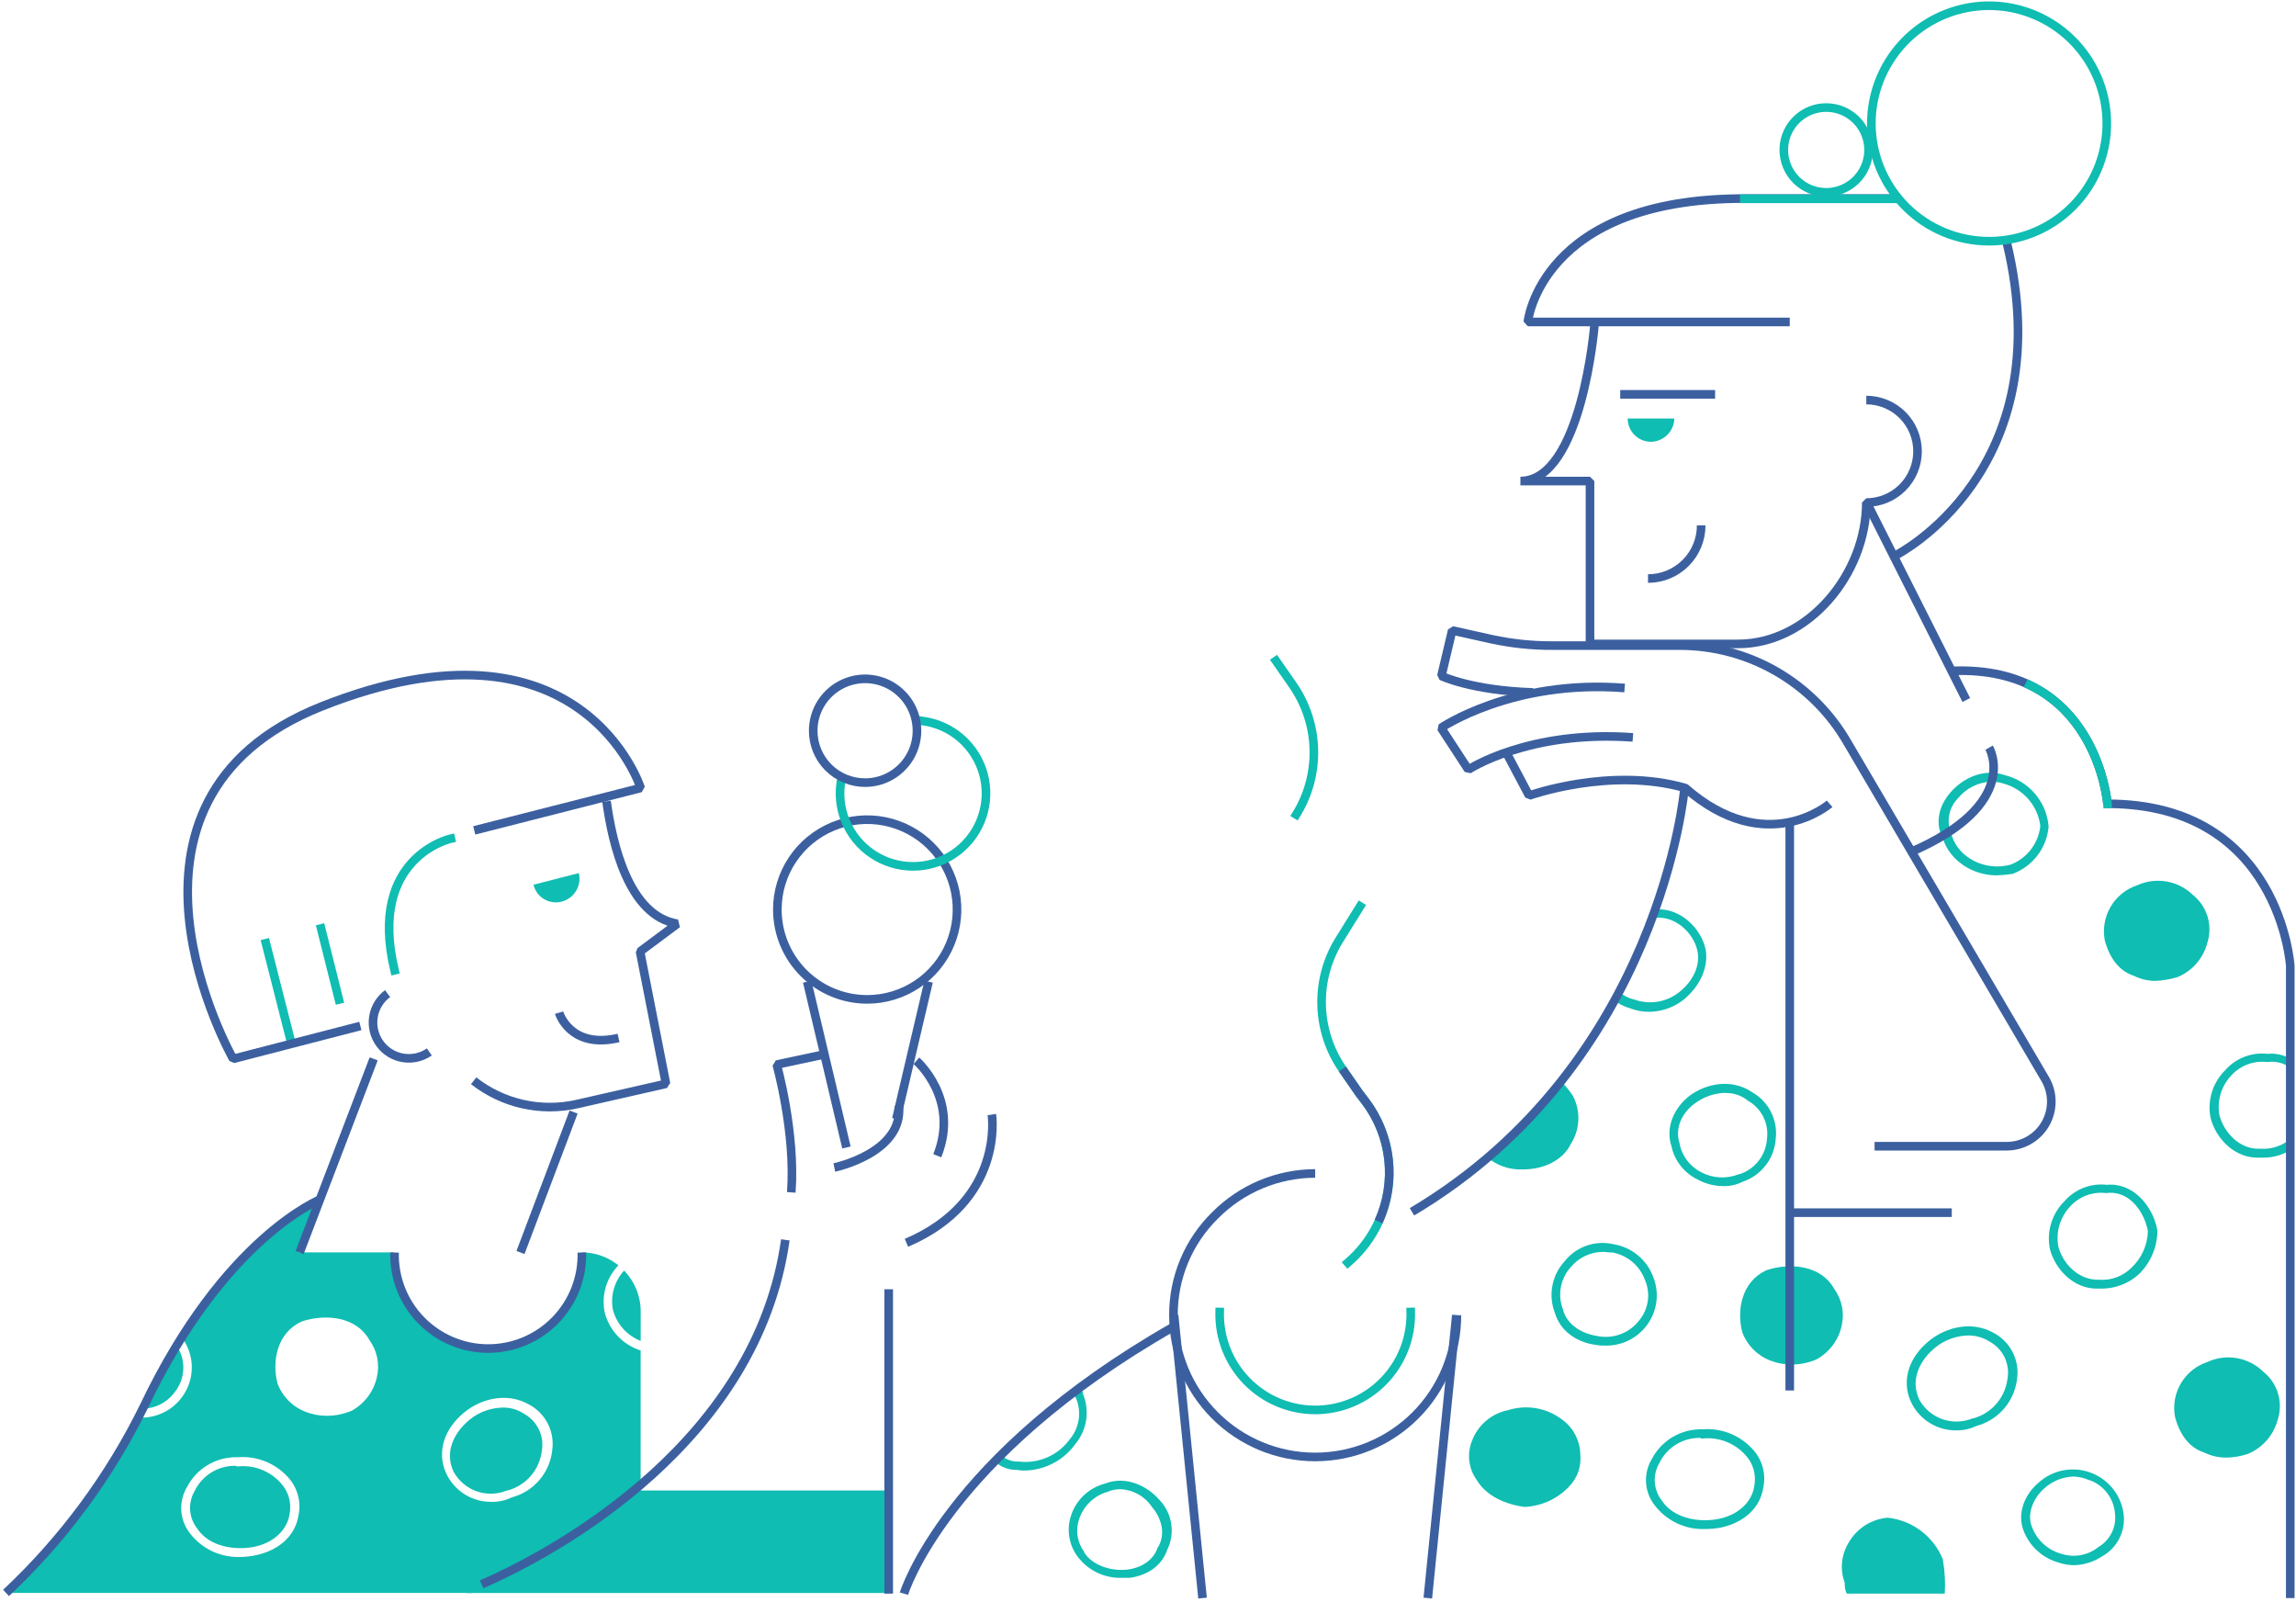 <svg width="400" height="279" viewBox="0 0 400 279" fill="none" xmlns="http://www.w3.org/2000/svg">
<path d="M330.289 96.709C330.289 96.709 359.276 82.154 349.587 42.146" stroke="#3C609F" stroke-width="1.5" stroke-linejoin="bevel"/>
<path d="M46.32 164.293L50.617 181.154" stroke="#0FBDB2" stroke-width="1.5" stroke-linecap="square" stroke-linejoin="bevel"/>
<path d="M55.939 161.713L59.047 174.105" stroke="#0FBDB2" stroke-width="1.5" stroke-linecap="square" stroke-linejoin="bevel"/>
<path d="M399 198.39C397.562 199.611 395.702 200.22 393.82 200.086C390.184 200.31 387.431 197.222 386.659 194.246C386.435 193.005 386.507 191.728 386.871 190.521C387.234 189.313 387.879 188.209 388.752 187.298C389.525 186.452 390.488 185.802 391.561 185.399C392.635 184.997 393.788 184.854 394.927 184.983H395.14C395.819 184.89 396.509 184.932 397.171 185.106C397.834 185.281 398.455 185.584 399 185.998V184.394C397.793 183.716 396.406 183.425 395.029 183.561C393.657 183.406 392.268 183.587 390.982 184.087C389.696 184.588 388.55 185.394 387.644 186.435C386.573 187.498 385.782 188.808 385.341 190.251C384.9 191.694 384.822 193.223 385.115 194.703C385.989 198.227 389.3 201.864 393.708 201.64H394.369C396.002 201.637 397.603 201.187 399 200.34V198.39Z" fill="#0FBDB2"/>
<path d="M297.146 165.37C296.395 161.713 292.708 158.077 288.442 158.402C288.299 158.818 288.137 159.316 287.944 159.875H288.218C291.854 159.438 295.054 162.516 295.714 165.603C296.262 168.031 295.054 170.783 292.667 172.713C291.553 173.637 290.212 174.246 288.784 174.479C287.355 174.711 285.891 174.557 284.541 174.033H284.43C283.789 173.845 283.183 173.557 282.632 173.18C282.358 173.698 282.083 174.196 281.819 174.663C282.448 175.067 283.132 175.375 283.851 175.577C284.935 176.016 286.094 176.241 287.263 176.238C289.513 176.229 291.692 175.451 293.439 174.033C296.262 171.647 297.695 168.346 297.146 165.37Z" fill="#0FBDB2"/>
<path d="M24.564 245.366C25.718 245.399 26.861 245.148 27.894 244.634C28.927 244.121 29.817 243.36 30.486 242.42C31.247 241.45 31.731 240.292 31.887 239.069C32.042 237.846 31.864 236.603 31.37 235.473C31.178 235.007 30.947 234.559 30.679 234.132L30.486 234.488C28.445 238.297 26.474 241.953 24.564 245.366Z" fill="#0FBDB2"/>
<path d="M41.394 255.431H41.293C41.181 255.32 41.069 255.32 40.846 255.32C39.391 255.329 37.968 255.748 36.74 256.527C35.511 257.307 34.527 258.416 33.898 259.728C33.315 260.732 33.045 261.888 33.125 263.047C33.205 264.205 33.63 265.313 34.345 266.228C36.438 269.428 40.958 270.088 44.269 269.428C47.58 268.768 49.997 266.563 50.434 263.801C50.639 262.827 50.606 261.817 50.337 260.859C50.069 259.9 49.572 259.021 48.89 258.296C47.958 257.257 46.792 256.456 45.488 255.958C44.185 255.46 42.782 255.279 41.394 255.431Z" fill="#0FBDB2"/>
<path d="M106.764 228.089C107.082 229.321 107.688 230.459 108.532 231.411C109.376 232.363 110.434 233.101 111.619 233.564V228.424C111.622 225.767 110.583 223.214 108.725 221.314C107.9 222.217 107.293 223.298 106.953 224.473C106.613 225.648 106.549 226.885 106.764 228.089Z" fill="#0FBDB2"/>
<path d="M91.336 246.28C90.23 245.536 88.921 245.149 87.588 245.173C85.145 245.217 82.815 246.208 81.088 247.936C78.985 249.967 77.441 253.116 79.056 256.417C79.944 257.989 81.376 259.182 83.082 259.772C84.788 260.361 86.651 260.305 88.32 259.616H88.431C89.99 259.197 91.389 258.323 92.449 257.105C93.509 255.888 94.182 254.382 94.383 252.78C94.621 251.514 94.454 250.205 93.907 249.039C93.361 247.873 92.461 246.907 91.336 246.28Z" fill="#0FBDB2"/>
<path d="M105.332 228.526C105.048 227.078 105.118 225.582 105.537 224.167C105.956 222.752 106.712 221.46 107.739 220.4C105.936 218.944 103.689 218.148 101.371 218.145C101.371 218.145 100.04 234.467 86.704 234.467C73.368 234.467 68.625 223.437 68.625 218.145H52.09L55.837 208.892C55.837 208.892 42.075 214.164 31.461 232.639C31.998 233.331 32.439 234.093 32.771 234.904C33.33 236.272 33.53 237.759 33.352 239.226C33.175 240.693 32.625 242.09 31.755 243.284C30.906 244.465 29.776 245.416 28.467 246.051C27.159 246.686 25.712 246.984 24.259 246.92H23.64C15.91 260.682 8.994 271.195 1 277.462H82.256C82.367 277.574 100.589 269.854 111.609 259.606V235.229C110.076 234.743 108.694 233.871 107.595 232.698C106.495 231.524 105.716 230.087 105.332 228.526ZM51.988 264.024C51.439 267.447 48.687 269.976 44.715 270.86C43.776 271.075 42.815 271.188 41.851 271.195C40.181 271.257 38.519 270.921 37.004 270.215C35.489 269.508 34.163 268.452 33.136 267.132C32.224 265.997 31.682 264.609 31.584 263.156C31.486 261.703 31.836 260.254 32.588 259.007C33.419 257.399 34.688 256.06 36.248 255.143C37.808 254.227 39.596 253.77 41.404 253.827C43.021 253.695 44.646 253.933 46.157 254.525C47.667 255.116 49.022 256.045 50.119 257.239C50.957 258.134 51.565 259.219 51.89 260.401C52.216 261.583 52.249 262.826 51.988 264.024ZM65.659 239.881C65.385 241.115 64.849 242.275 64.089 243.284C63.328 244.293 62.361 245.128 61.251 245.732C59.891 246.305 58.43 246.602 56.955 246.605C55.712 246.614 54.479 246.39 53.318 245.945C52.184 245.523 51.153 244.862 50.296 244.006C49.439 243.151 48.776 242.122 48.352 240.988C47.336 237.129 48.24 232.172 52.547 230.181C56.843 228.749 62.135 229.409 64.339 233.381C65.019 234.31 65.49 235.377 65.716 236.507C65.942 237.636 65.919 238.802 65.649 239.922L65.659 239.881ZM96.191 252.78C95.952 254.671 95.153 256.448 93.897 257.881C92.641 259.314 90.985 260.34 89.142 260.825C88.076 261.345 86.904 261.609 85.719 261.597C84.114 261.633 82.531 261.219 81.149 260.403C79.767 259.586 78.641 258.399 77.898 256.975C76.131 253.552 77.015 249.581 80.214 246.605C83.078 243.853 88.035 242.197 92.341 244.736C93.728 245.522 94.841 246.715 95.527 248.154C96.214 249.593 96.442 251.208 96.181 252.78H96.191Z" fill="#0FBDB2"/>
<path d="M195.393 274.831C193.928 274.87 192.475 274.56 191.153 273.928C189.83 273.296 188.676 272.359 187.786 271.195C187.018 270.187 186.507 269.008 186.296 267.759C186.086 266.51 186.182 265.228 186.577 264.024C187.015 262.662 187.79 261.432 188.831 260.45C189.872 259.468 191.144 258.765 192.529 258.407C196.166 256.975 199.913 258.844 202.006 261.272C203.096 262.409 203.809 263.856 204.047 265.414C204.285 266.971 204.037 268.565 203.336 269.976C202.453 272.627 200.025 274.384 196.826 274.831H195.393ZM195.18 259.393C194.423 259.387 193.672 259.54 192.976 259.84C191.827 260.167 190.774 260.769 189.909 261.593C189.044 262.418 188.392 263.44 188.009 264.573C187.675 265.528 187.581 266.552 187.735 267.552C187.889 268.553 188.287 269.5 188.893 270.311V270.423C190.214 272.515 193.301 273.724 196.389 273.399C199.03 273.064 201.02 271.632 201.681 269.539L201.792 269.428C203.225 266.889 202.117 264.136 200.685 262.48C200.078 261.571 199.265 260.817 198.312 260.281C197.359 259.744 196.293 259.44 195.201 259.393H195.18Z" fill="#0FBDB2"/>
<path d="M265.619 262.48C263.74 262.267 259.332 261.272 257.24 257.747C256.543 256.766 256.107 255.625 255.972 254.429C255.837 253.233 256.007 252.023 256.468 250.912C256.98 249.568 257.825 248.377 258.925 247.451C260.026 246.525 261.343 245.895 262.755 245.62C264.31 245.13 265.958 245.014 267.566 245.282C269.174 245.55 270.696 246.195 272.008 247.164C273.023 247.867 273.854 248.805 274.431 249.897C275.007 250.99 275.312 252.206 275.319 253.441C275.406 254.423 275.284 255.413 274.96 256.345C274.636 257.276 274.118 258.128 273.44 258.844C271.411 261.036 268.602 262.342 265.619 262.48Z" fill="#0FBDB2"/>
<path d="M279.503 234.376C279.023 234.394 278.543 234.357 278.071 234.264C274.547 233.817 271.794 231.725 270.911 228.749C270.311 227.239 270.148 225.59 270.441 223.992C270.734 222.393 271.47 220.91 272.566 219.71C273.564 218.444 274.904 217.491 276.427 216.964C277.95 216.436 279.592 216.356 281.159 216.733C282.691 216.992 284.128 217.648 285.327 218.635C286.527 219.622 287.447 220.907 287.995 222.36C288.554 223.728 288.754 225.216 288.576 226.682C288.398 228.149 287.849 229.546 286.979 230.74C286.13 231.916 285.003 232.864 283.698 233.498C282.394 234.133 280.953 234.434 279.503 234.376ZM279.178 218.054C278.122 218.073 277.083 218.319 276.131 218.777C275.179 219.234 274.337 219.892 273.663 220.705C272.755 221.701 272.149 222.934 271.915 224.261C271.682 225.588 271.83 226.955 272.343 228.201V228.313C273.226 231.065 275.979 232.375 278.295 232.72C279.671 232.994 281.096 232.869 282.403 232.362C283.711 231.855 284.847 230.986 285.679 229.856C286.443 228.888 286.929 227.729 287.085 226.505C287.24 225.281 287.06 224.038 286.562 222.909C286.116 221.699 285.363 220.625 284.376 219.793C283.39 218.962 282.204 218.401 280.935 218.166C280.275 218.166 279.727 218.054 279.178 218.054Z" fill="#0FBDB2"/>
<path d="M297.034 266.33C295.365 266.391 293.705 266.055 292.192 265.349C290.678 264.642 289.354 263.586 288.33 262.267C287.415 261.133 286.872 259.746 286.772 258.292C286.672 256.839 287.02 255.39 287.771 254.141C288.607 252.536 289.878 251.198 291.439 250.282C293 249.365 294.788 248.908 296.598 248.961C298.213 248.832 299.837 249.073 301.345 249.666C302.854 250.26 304.207 251.189 305.302 252.384C306.151 253.283 306.765 254.376 307.091 255.568C307.417 256.76 307.445 258.015 307.171 259.22C306.622 262.633 303.87 265.172 299.899 266.055C298.956 266.246 297.996 266.338 297.034 266.33ZM296.019 250.455C294.564 250.464 293.141 250.882 291.913 251.662C290.684 252.441 289.699 253.55 289.071 254.863C288.486 255.868 288.217 257.026 288.296 258.186C288.376 259.347 288.802 260.457 289.518 261.373C291.611 264.563 296.13 265.233 299.441 264.562C302.752 263.892 305.17 261.698 305.607 258.946C305.814 257.971 305.783 256.96 305.516 256C305.249 255.04 304.754 254.158 304.073 253.43C303.138 252.395 301.972 251.596 300.669 251.098C299.366 250.6 297.964 250.418 296.577 250.566H296.354C296.374 250.465 296.262 250.464 296.039 250.464L296.019 250.455Z" fill="#0FBDB2"/>
<path d="M300.234 206.597C298.695 206.597 297.181 206.217 295.826 205.49C294.657 204.937 293.632 204.123 292.828 203.11C292.025 202.097 291.466 200.913 291.194 199.65C290.178 196.603 291.407 193.149 294.383 190.833C297.258 188.731 301.666 187.786 305.302 190.275C306.692 191.074 307.817 192.262 308.539 193.694C309.261 195.125 309.548 196.737 309.365 198.329C309.259 200.005 308.659 201.613 307.639 202.947C306.619 204.282 305.226 205.283 303.636 205.825C302.584 206.361 301.414 206.626 300.234 206.597ZM300.559 190.346C298.695 190.409 296.892 191.024 295.378 192.113C293.347 193.545 291.631 196.176 292.626 199.223V199.324C292.849 200.362 293.301 201.337 293.95 202.177C294.598 203.017 295.427 203.701 296.374 204.18C297.385 204.716 298.501 205.023 299.644 205.079C300.787 205.135 301.928 204.939 302.986 204.504H303.098C304.415 204.07 305.571 203.25 306.417 202.151C307.262 201.051 307.758 199.724 307.841 198.339C308.009 197.033 307.784 195.706 307.194 194.528C306.605 193.35 305.677 192.375 304.53 191.727C303.412 190.813 302.001 190.337 300.559 190.386V190.346Z" fill="#0FBDB2"/>
<path d="M312.138 237.677C310.895 237.686 309.662 237.462 308.502 237.017C307.368 236.593 306.338 235.932 305.481 235.077C304.624 234.222 303.961 233.193 303.535 232.06C302.519 228.201 303.423 223.244 307.73 221.253C312.026 219.821 317.318 220.481 319.522 224.453C320.199 225.376 320.667 226.436 320.895 227.558C321.123 228.68 321.105 229.838 320.842 230.953C320.569 232.186 320.034 233.345 319.274 234.353C318.513 235.36 317.545 236.193 316.434 236.793C315.077 237.375 313.615 237.676 312.138 237.677Z" fill="#0FBDB2"/>
<path d="M347.85 152.47C343.665 152.47 339.724 149.931 338.485 146.072C337.154 143.543 337.601 140.566 339.805 138.027C342.009 135.488 345.646 133.731 349.393 135.051C351.402 135.564 353.201 136.688 354.544 138.267C355.886 139.846 356.706 141.803 356.889 143.867V144.091C356.713 145.898 356.03 147.62 354.92 149.057C353.809 150.494 352.317 151.589 350.612 152.216C349.698 152.361 348.775 152.446 347.85 152.47ZM346.966 136.148C345.844 136.185 344.743 136.46 343.736 136.955C342.729 137.451 341.839 138.156 341.126 139.023C340.31 139.847 339.768 140.902 339.571 142.044C339.375 143.187 339.535 144.362 340.029 145.411V145.523C341.237 149.495 345.981 151.81 350.277 150.602C351.676 150.067 352.901 149.156 353.815 147.97C354.729 146.783 355.297 145.367 355.457 143.878C355.246 142.152 354.526 140.527 353.388 139.212C352.25 137.897 350.746 136.951 349.068 136.494C348.388 136.278 347.68 136.161 346.966 136.148Z" fill="#0FBDB2"/>
<path d="M340.902 249.145C339.297 249.178 337.713 248.763 336.331 247.944C334.949 247.126 333.824 245.937 333.082 244.513C331.314 241.1 332.198 237.129 335.397 234.153C338.262 231.4 343.218 229.745 347.525 232.274C348.914 233.061 350.029 234.255 350.719 235.695C351.409 237.135 351.642 238.752 351.384 240.328C351.139 242.218 350.337 243.993 349.08 245.425C347.823 246.858 346.168 247.884 344.325 248.373C343.258 248.887 342.087 249.152 340.902 249.145ZM342.934 232.609C340.493 232.654 338.164 233.64 336.433 235.361C334.331 237.393 332.787 240.542 334.402 243.853C335.289 245.425 336.721 246.618 338.427 247.207C340.134 247.797 341.997 247.741 343.665 247.052H343.777C345.332 246.627 346.727 245.751 347.787 244.534C348.846 243.318 349.521 241.816 349.729 240.217C349.966 238.95 349.8 237.642 349.253 236.475C348.707 235.309 347.807 234.343 346.682 233.716C345.55 232.993 344.236 232.609 342.893 232.609H342.934Z" fill="#0FBDB2"/>
<path d="M361.409 272.627C360.473 272.634 359.542 272.483 358.656 272.18C357.284 271.797 356.019 271.1 354.962 270.145C353.904 269.189 353.083 268.002 352.562 266.675C351.455 263.913 352.45 260.581 355.101 258.296C356.31 257.188 357.801 256.434 359.41 256.118C361.019 255.803 362.684 255.937 364.222 256.506C365.76 257.075 367.111 258.057 368.127 259.344C369.143 260.631 369.785 262.173 369.981 263.801C370.142 265.249 369.873 266.712 369.206 268.007C368.539 269.303 367.505 270.373 366.233 271.083C364.798 272.032 363.128 272.567 361.409 272.627ZM361.185 257.189C359.295 257.257 357.492 258.003 356.107 259.291C354.014 261.16 353.131 263.913 354.015 266.015C354.441 267.129 355.122 268.127 356.004 268.929C356.886 269.732 357.944 270.317 359.093 270.636C360.146 270.984 361.266 271.073 362.361 270.897C363.455 270.72 364.491 270.282 365.38 269.621L365.492 269.509C366.51 268.939 367.336 268.08 367.865 267.04C368.395 266.001 368.605 264.827 368.468 263.669C368.375 262.373 367.909 261.131 367.127 260.093C366.345 259.055 365.28 258.265 364.06 257.819H363.948C363.081 257.417 362.14 257.202 361.185 257.189Z" fill="#0FBDB2"/>
<path d="M366.376 224.453H365.706C361.297 224.676 357.996 221.03 357.113 217.505C356.826 216.025 356.908 214.496 357.35 213.055C357.793 211.613 358.583 210.302 359.652 209.238C360.557 208.196 361.703 207.391 362.99 206.892C364.276 206.393 365.665 206.215 367.036 206.373C371.556 205.937 375.08 210.01 375.852 214.306V214.418C375.837 215.842 375.536 217.25 374.967 218.557C374.398 219.863 373.573 221.043 372.541 222.025C370.836 223.535 368.653 224.395 366.376 224.453ZM365.706 222.909C366.739 222.985 367.776 222.838 368.747 222.477C369.719 222.116 370.6 221.549 371.332 220.816C372.211 219.994 372.917 219.005 373.409 217.906C373.901 216.807 374.169 215.621 374.197 214.418C373.648 211.37 371.149 207.308 367.036 207.805H366.853C365.714 207.676 364.56 207.818 363.487 208.221C362.413 208.623 361.451 209.275 360.678 210.121C359.808 211.034 359.166 212.138 358.803 213.345C358.439 214.552 358.365 215.828 358.586 217.069C359.317 220.045 362.069 223.021 365.706 222.909Z" fill="#0FBDB2"/>
<path d="M375.517 170.855C374.217 170.852 372.934 170.55 371.769 169.971C369.352 169.199 367.585 167.107 366.691 163.806C366.306 161.796 366.664 159.714 367.699 157.948C368.734 156.182 370.375 154.853 372.318 154.207C373.913 153.474 375.693 153.24 377.424 153.535C379.155 153.831 380.756 154.642 382.018 155.863C383.241 156.837 384.139 158.16 384.591 159.658C385.043 161.155 385.027 162.754 384.547 164.242C384.2 165.566 383.552 166.792 382.653 167.825C381.755 168.857 380.63 169.668 379.367 170.194C378.115 170.567 376.822 170.789 375.517 170.855Z" fill="#0FBDB2"/>
<path d="M387.756 253.888C386.456 253.88 385.174 253.578 384.008 253.004C381.58 252.232 379.823 250.14 378.929 246.828C378.544 244.821 378.901 242.742 379.935 240.978C380.968 239.214 382.607 237.886 384.546 237.24C386.146 236.499 387.933 236.261 389.671 236.558C391.409 236.856 393.015 237.675 394.277 238.906C395.505 239.877 396.406 241.2 396.86 242.698C397.314 244.196 397.298 245.797 396.816 247.285C396.464 248.607 395.814 249.831 394.916 250.862C394.019 251.894 392.896 252.707 391.636 253.238C390.385 253.658 389.076 253.877 387.756 253.888Z" fill="#0FBDB2"/>
<path d="M188.345 241.872L187.126 242.888L187.461 243.548C187.954 244.729 188.112 246.024 187.917 247.289C187.721 248.554 187.181 249.741 186.354 250.718C185.358 252.085 184.017 253.162 182.468 253.84C180.919 254.519 179.218 254.773 177.538 254.578H177.315C176.36 254.588 175.43 254.277 174.674 253.695L173.465 254.71C174.508 255.6 175.843 256.071 177.213 256.031C177.647 256.124 178.091 256.161 178.534 256.142C180.262 256.111 181.96 255.676 183.491 254.872C185.021 254.068 186.343 252.917 187.35 251.511C188.344 250.319 188.993 248.878 189.226 247.343C189.459 245.808 189.267 244.239 188.67 242.806C188.652 242.471 188.539 242.147 188.345 241.872Z" fill="#0FBDB2"/>
<path d="M271.794 188.182L270.779 189.401C271.55 189.95 261.292 201.518 260.195 200.574L259.088 201.589C260.611 202.863 262.509 203.601 264.491 203.692H265.375C269.011 203.692 272.322 202.036 273.643 199.284C274.454 198.028 274.913 196.578 274.972 195.084C275.03 193.591 274.688 192.108 273.978 190.793C273.341 189.85 272.609 188.976 271.794 188.182Z" fill="#0FBDB2"/>
<path d="M321.726 277.584H338.81C338.932 275.631 338.823 273.671 338.485 271.744V271.632C337.693 269.665 336.381 267.949 334.691 266.669C333.001 265.388 330.995 264.59 328.887 264.359C327.513 264.468 326.185 264.905 325.015 265.633C323.845 266.361 322.867 267.359 322.163 268.544C321.483 269.596 321.06 270.793 320.925 272.038C320.791 273.283 320.951 274.542 321.391 275.715C321.343 276.356 321.459 276.999 321.726 277.584Z" fill="#0FBDB2"/>
<path d="M154.827 277.472V259.616H111.62H108.329L81.311 277.472H154.827Z" fill="#0FBDB2"/>
<path d="M311.803 56.081H266.168C266.168 56.081 268.372 34.589 303.749 34.589H330.289" stroke="#3C609F" stroke-width="1.5" stroke-linejoin="bevel"/>
<path d="M282.266 68.686H298.802" stroke="#3C609F" stroke-width="1.5" stroke-linejoin="bevel"/>
<path d="M287.629 76.954C288.7 76.933 289.721 76.498 290.479 75.741C291.236 74.983 291.671 73.962 291.692 72.891H283.566C283.566 73.968 283.995 75.002 284.756 75.764C285.518 76.525 286.552 76.954 287.629 76.954Z" fill="#0FBDB2"/>
<path d="M97.908 157.031C98.945 156.749 99.833 156.074 100.381 155.148C100.929 154.223 101.095 153.12 100.843 152.074L92.941 154.106C93.066 154.629 93.295 155.122 93.615 155.555C93.935 155.987 94.339 156.351 94.802 156.624C95.266 156.897 95.78 157.074 96.314 157.144C96.847 157.214 97.389 157.175 97.908 157.031Z" fill="#0FBDB2"/>
<path d="M325.139 69.681C326.311 69.681 327.472 69.912 328.555 70.361C329.639 70.809 330.623 71.467 331.452 72.296C332.281 73.125 332.939 74.109 333.387 75.192C333.836 76.276 334.067 77.437 334.067 78.609C334.067 79.781 333.836 80.942 333.387 82.026C332.939 83.109 332.281 84.093 331.452 84.922C330.623 85.751 329.639 86.409 328.555 86.857C327.472 87.306 326.311 87.537 325.139 87.537C325.139 99.888 315.114 112.158 302.794 112.158H277.005V83.789H264.878C275.573 83.789 277.777 56.67 277.777 56.67" stroke="#3C609F" stroke-width="1.5" stroke-linejoin="bevel"/>
<path d="M346.539 42.014C350.597 42.012 354.562 40.806 357.934 38.55C361.306 36.294 363.933 33.088 365.482 29.338C367.031 25.588 367.434 21.463 366.638 17.485C365.842 13.507 363.884 9.854 361.012 6.988C358.139 4.123 354.482 2.174 350.501 1.388C346.521 0.602 342.397 1.015 338.651 2.574C334.905 4.132 331.706 6.767 329.458 10.145C327.21 13.522 326.014 17.49 326.023 21.547C326.033 26.981 328.2 32.188 332.047 36.025C335.894 39.863 341.106 42.016 346.539 42.014Z" stroke="#0FBDB2" stroke-width="1.5" stroke-linecap="square" stroke-linejoin="bevel"/>
<path d="M342.558 121.929L325.139 87.395" stroke="#3C609F" stroke-width="1.5" stroke-linejoin="bevel"/>
<path d="M283.039 119.836C263.415 118.292 251.064 126.784 251.064 126.784L255.808 134.056C255.808 134.056 266.279 127.119 284.471 128.439" stroke="#3C609F" stroke-width="1.5" stroke-linejoin="bevel"/>
<path d="M262.419 131.08L266.391 138.576C266.391 138.576 280.499 133.497 293.611 137.255C307.73 149.606 318.75 140.008 318.75 140.008" stroke="#3C609F" stroke-width="1.5" stroke-linejoin="bevel"/>
<path d="M311.803 242.197V143.543" stroke="#3C609F" stroke-width="1.5" stroke-linejoin="bevel"/>
<path d="M287.111 100.772C288.328 100.773 289.533 100.534 290.657 100.069C291.782 99.604 292.803 98.922 293.664 98.061C294.524 97.201 295.207 96.179 295.672 95.055C296.137 93.93 296.375 92.725 296.374 91.508" stroke="#3C609F" stroke-width="1.5" stroke-linejoin="bevel"/>
<path d="M318.151 33.502C319.611 33.502 321.039 33.069 322.253 32.258C323.467 31.446 324.414 30.293 324.973 28.944C325.532 27.595 325.678 26.11 325.393 24.677C325.108 23.245 324.405 21.929 323.372 20.897C322.339 19.864 321.024 19.161 319.591 18.876C318.159 18.591 316.674 18.737 315.325 19.296C313.976 19.855 312.822 20.801 312.011 22.016C311.2 23.23 310.767 24.658 310.767 26.118C310.767 28.076 311.545 29.954 312.929 31.339C314.314 32.724 316.192 33.502 318.151 33.502V33.502Z" stroke="#0FBDB2" stroke-width="1.5" stroke-linecap="square" stroke-linejoin="bevel"/>
<path d="M340.029 116.86C365.269 115.763 367.148 140.008 367.148 140.008C397.233 140.008 399 168.234 399 168.234V278.356" stroke="#3C609F" stroke-width="1.5" stroke-linejoin="bevel"/>
<path d="M245.986 211.076C289.376 185.308 293.47 137.255 293.47 137.255" stroke="#3C609F" stroke-width="1.5" stroke-linejoin="bevel"/>
<path d="M157.478 277.584C157.478 277.584 164.669 253.766 204.515 231.065" stroke="#3C609F" stroke-width="1.5" stroke-linejoin="bevel"/>
<path d="M346.539 130.227C346.539 130.227 352.268 140.038 332.868 148.418" stroke="#3C609F" stroke-width="1.5" stroke-linejoin="bevel"/>
<path d="M326.581 199.65H349.586C350.955 199.652 352.3 199.293 353.486 198.609C354.671 197.925 355.655 196.94 356.337 195.753C357.02 194.567 357.377 193.221 357.372 191.852C357.367 190.484 357.001 189.141 356.31 187.959L321.777 129.211C318.815 124.118 314.569 119.89 309.463 116.949C304.357 114.008 298.569 112.458 292.677 112.452H270.514C266.957 112.469 263.409 112.101 259.931 111.355L252.994 109.811L251.115 117.744C251.115 117.744 256.407 120.283 267.102 120.608" stroke="#3C609F" stroke-width="1.5" stroke-linejoin="bevel"/>
<path d="M311.803 211.228H340.029" stroke="#3C609F" stroke-width="1.5" stroke-linejoin="bevel"/>
<path d="M209.502 278.356L204.545 229.084" stroke="#3C609F" stroke-width="1.5" stroke-linejoin="bevel"/>
<path d="M253.715 229.084L248.748 278.356" stroke="#3C609F" stroke-width="1.5" stroke-linejoin="bevel"/>
<path d="M253.817 229.084C253.817 235.633 251.215 241.913 246.585 246.544C241.954 251.174 235.674 253.776 229.125 253.776C222.577 253.776 216.296 251.174 211.666 246.544C207.035 241.913 204.434 235.633 204.434 229.084C204.419 225.841 205.056 222.628 206.307 219.636C207.558 216.643 209.398 213.933 211.716 211.665C213.998 209.369 216.71 207.545 219.697 206.297C222.684 205.049 225.888 204.402 229.125 204.393" stroke="#3C609F" stroke-width="1.5" stroke-linejoin="bevel"/>
<path d="M236.956 157.874L233.32 163.714C231.217 167.11 230.148 171.046 230.246 175.04C230.343 179.033 231.602 182.912 233.869 186.202L236.845 190.498L237.86 191.818C241.032 196.01 242.483 201.255 241.916 206.481C241.35 211.706 238.809 216.518 234.813 219.933" stroke="#0FBDB2" stroke-width="1.5" stroke-linecap="square" stroke-linejoin="bevel"/>
<path d="M225.824 141.887C227.925 138.49 228.992 134.555 228.895 130.561C228.797 126.568 227.54 122.69 225.276 119.4L222.29 115.103" stroke="#0FBDB2" stroke-width="1.5" stroke-linecap="square" stroke-linejoin="bevel"/>
<path d="M245.773 228.526C245.828 230.746 245.438 232.954 244.626 235.021C243.814 237.088 242.597 238.972 241.046 240.562C239.496 242.152 237.642 243.415 235.596 244.277C233.55 245.14 231.351 245.584 229.131 245.584C226.91 245.584 224.712 245.14 222.665 244.277C220.619 243.415 218.766 242.152 217.215 240.562C215.664 238.972 214.447 237.088 213.635 235.021C212.823 232.954 212.434 230.746 212.488 228.526" stroke="#0FBDB2" stroke-width="1.5" stroke-linecap="square" stroke-linejoin="bevel"/>
<path d="M105.668 139.571C106.683 146.955 109.527 159.519 118.008 160.901L111.508 165.746L116.028 188.781L100.488 192.316C97.379 193.014 94.154 193.012 91.046 192.31C87.938 191.607 85.026 190.221 82.52 188.253" stroke="#3C609F" stroke-width="1.5" stroke-linejoin="bevel"/>
<path d="M97.4 176.39C97.4 176.39 99.269 182.779 107.76 180.798" stroke="#3C609F" stroke-width="1.5" stroke-linejoin="bevel"/>
<path d="M74.8 183.226C73.453 184.165 71.789 184.536 70.17 184.257C68.551 183.979 67.106 183.073 66.15 181.738C65.194 180.402 64.802 178.743 65.06 177.12C65.318 175.498 66.205 174.042 67.528 173.069" stroke="#3C609F" stroke-width="1.5" stroke-linejoin="bevel"/>
<path d="M82.621 144.639L111.619 137.255C111.619 137.255 101.371 105.068 56.06 123.036C14.945 139.348 40.622 184.435 40.622 184.435L62.784 178.706" stroke="#3C609F" stroke-width="1.5" stroke-linejoin="bevel"/>
<path d="M151.079 174.074C154.175 174.074 157.201 173.156 159.775 171.436C162.349 169.717 164.355 167.272 165.54 164.412C166.724 161.552 167.034 158.405 166.43 155.369C165.826 152.333 164.336 149.544 162.147 147.355C159.958 145.166 157.169 143.675 154.133 143.071C151.097 142.467 147.949 142.777 145.089 143.962C142.229 145.147 139.785 147.153 138.065 149.727C136.345 152.301 135.427 155.327 135.427 158.422C135.427 162.574 137.076 166.555 140.012 169.49C142.947 172.425 146.928 174.074 151.079 174.074V174.074Z" stroke="#3C609F" stroke-width="1.5" stroke-linejoin="bevel"/>
<path d="M160.667 125.575C163.162 125.892 165.507 126.942 167.405 128.591C169.303 130.241 170.669 132.416 171.332 134.842C171.994 137.268 171.922 139.835 171.125 142.22C170.327 144.606 168.841 146.701 166.853 148.241C164.866 149.782 162.466 150.698 159.958 150.875C157.449 151.052 154.944 150.481 152.76 149.234C150.576 147.988 148.811 146.122 147.687 143.872C146.564 141.622 146.132 139.09 146.448 136.595" stroke="#0FBDB2" stroke-width="1.5" stroke-linecap="square" stroke-linejoin="bevel"/>
<path d="M150.713 136.321C152.501 136.321 154.249 135.791 155.736 134.797C157.222 133.804 158.381 132.392 159.065 130.74C159.749 129.089 159.928 127.271 159.579 125.518C159.231 123.764 158.37 122.153 157.105 120.889C155.841 119.625 154.231 118.764 152.477 118.415C150.723 118.066 148.906 118.245 147.254 118.93C145.602 119.614 144.19 120.772 143.197 122.259C142.204 123.746 141.674 125.493 141.674 127.281C141.672 128.469 141.905 129.645 142.359 130.742C142.813 131.839 143.479 132.837 144.318 133.676C145.158 134.516 146.155 135.182 147.252 135.635C148.35 136.089 149.526 136.322 150.713 136.321V136.321Z" stroke="#3C609F" stroke-width="1.5" stroke-linejoin="bevel"/>
<path d="M147.464 199.873L140.628 170.986" stroke="#3C609F" stroke-width="1.5" stroke-linejoin="bevel"/>
<path d="M161.775 170.986L156.158 194.906" stroke="#3C609F" stroke-width="1.5" stroke-linejoin="bevel"/>
<path d="M55.838 208.913C55.838 208.913 39.079 215.525 25.082 244.96C19.1 257.156 10.958 268.168 1.051 277.462" stroke="#3C609F" stroke-width="1.5" stroke-linejoin="bevel"/>
<path d="M99.929 193.698L90.676 218.166" stroke="#3C609F" stroke-width="1.5" stroke-linejoin="bevel"/>
<path d="M137.855 207.694C138.627 197.222 135.316 185.43 135.316 185.43L143.584 183.663" stroke="#3C609F" stroke-width="1.5" stroke-linejoin="bevel"/>
<path d="M145.351 203.357C145.351 203.357 157.478 200.818 156.594 192.55" stroke="#3C609F" stroke-width="1.5" stroke-linejoin="bevel"/>
<path d="M159.652 184.77C159.652 184.77 167.259 191.382 163.288 201.305" stroke="#3C609F" stroke-width="1.5" stroke-linejoin="bevel"/>
<path d="M172.795 194.134C172.795 194.134 175.111 209.126 157.915 216.479" stroke="#3C609F" stroke-width="1.5" stroke-linejoin="bevel"/>
<path d="M52.201 218.166L65.1 184.435" stroke="#3C609F" stroke-width="1.5" stroke-linejoin="bevel"/>
<path d="M101.371 218.166C101.425 220.343 101.043 222.509 100.248 224.536C99.452 226.563 98.259 228.41 96.738 229.969C95.218 231.528 93.4 232.767 91.394 233.613C89.387 234.459 87.231 234.895 85.054 234.895C82.876 234.895 80.72 234.459 78.713 233.613C76.707 232.767 74.89 231.528 73.369 229.969C71.849 228.41 70.655 226.563 69.86 224.536C69.064 222.509 68.682 220.343 68.737 218.166" stroke="#3C609F" stroke-width="1.5" stroke-linejoin="bevel"/>
<path d="M83.911 275.959C97.653 269.966 131.913 250.871 136.819 215.961" stroke="#3C609F" stroke-width="1.5" stroke-linejoin="bevel"/>
<path d="M154.827 277.584V224.564" stroke="#3C609F" stroke-width="1.5" stroke-linejoin="bevel"/>
<path d="M303.88 34.63H330.441" stroke="#0FBDB2" stroke-width="1.5" stroke-linecap="square" stroke-linejoin="bevel"/>
<path d="M78.549 146.072C78.549 146.072 63.994 149.271 68.737 169.006" stroke="#0FBDB2" stroke-width="1.5" stroke-linecap="square" stroke-linejoin="bevel"/>
<path d="M233.868 186.202L236.844 190.498L237.86 191.818C240.1 194.776 241.497 198.284 241.905 201.971C242.313 205.658 241.715 209.387 240.176 212.762" stroke="#3C609F" stroke-width="1.5" stroke-linejoin="bevel"/>
<path d="M353.588 119.318C366.01 125.311 367.148 140.008 367.148 140.008" stroke="#0FBDB2" stroke-width="1.5" stroke-linecap="square" stroke-linejoin="bevel"/>
</svg>
